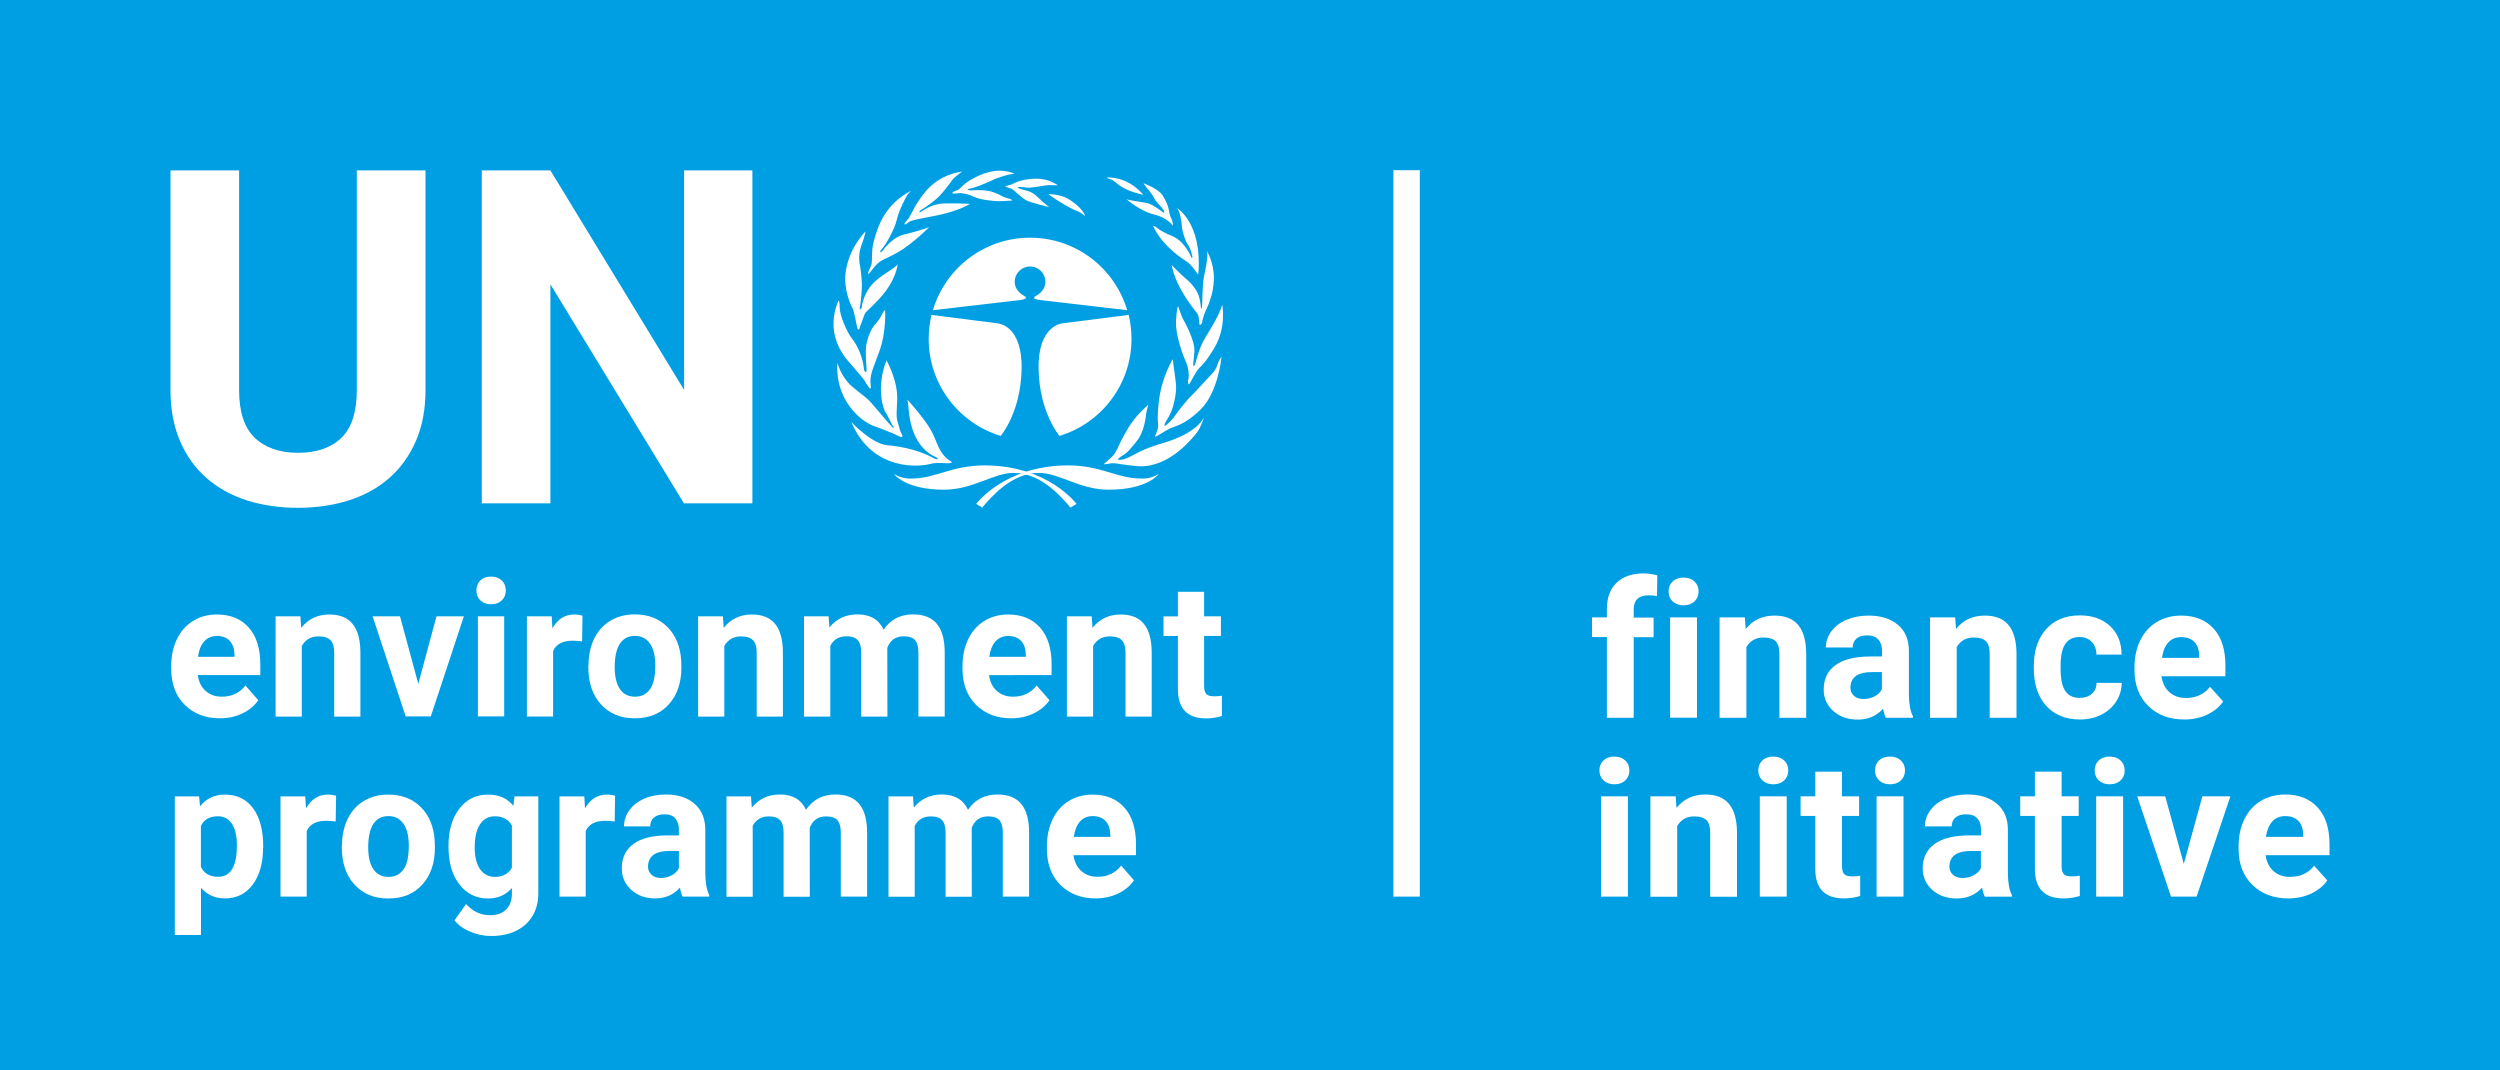 <?xml version="1.0" encoding="utf-8"?>

<!-- Generator: Adobe Illustrator 23.0.3, SVG Export Plug-In . SVG Version: 6.00 Build 0)  -->

<svg version="1.1" id="Layer_1" xmlns="http://www.w3.org/2000/svg" xmlns:xlink="http://www.w3.org/1999/xlink" x="0px" y="0px"

	 viewBox="0 0 250 107" style="enable-background:new 0 0 250 107;" xml:space="preserve">

<style type="text/css">

	.st0{fill:#009FE3;}

	.st1{fill:#FFFFFF;}

</style>

<rect class="st0" width="250" height="107"/>

<path class="st1" d="M100.07,43.59c-4.16-1.26-7.2-5.12-7.2-9.7c0-0.83,0.1-1.63,0.28-2.4l6.58,0.84c0,0,2.52,0.11,2.43,4.58

	C102.08,41.26,100.07,43.59,100.07,43.59"/>

<path class="st1" d="M105.95,43.59c4.16-1.26,7.2-5.12,7.2-9.7c0-0.83-0.1-1.63-0.28-2.4l-6.58,0.84c0,0-2.52,0.11-2.43,4.58

	C103.94,41.26,105.95,43.59,105.95,43.59"/>

<path class="st1" d="M103.01,26.65c0.85,0,1.53,0.69,1.53,1.53c0,0.66-0.45,1.15-1,1.44c-0.07,0.04-0.13,0.07-0.12,0.17

	c0.01,0.11,0.33,0.17,0.46,0.2l8.84,1.03c-1.24-4.19-5.12-7.25-9.71-7.25H103c-4.59,0-8.47,3.06-9.71,7.25l8.84-1.03

	c0.13-0.03,0.45-0.09,0.46-0.2c0.01-0.11-0.05-0.13-0.12-0.17c-0.55-0.29-1-0.78-1-1.44C101.48,27.33,102.16,26.65,103.01,26.65"/>

<path class="st1" d="M107.05,50.76l0.6-0.37c0,0-2.84-3.85-9.2-3.85c-3.25,0-4.94,1.31-7.22,1.31c0,0-0.94,0.11-1.83-0.45

	c0,0,1.08,1.57,5.01,1.57c2.88,0,4.94-1.68,6.96-1.68C104.13,47.29,106.19,49.75,107.05,50.76"/>

<path class="st1" d="M98.22,50.76l-0.6-0.37c0,0,2.84-3.85,9.2-3.85c3.25,0,4.94,1.31,7.22,1.31c0,0,0.94,0.11,1.83-0.45

	c0,0-1.08,1.57-5.01,1.57c-2.88,0-4.94-1.68-6.96-1.68C101.14,47.29,99.08,49.75,98.22,50.76"/>

<path class="st1" d="M95.19,46.2c-0.11,0.3-1.33-0.06-2.15,0.19c-0.92,0.27-5.78,0.86-7.91-4.19c0,0,2.02,2.17,3.59,2.32

	c1.57,0.15,3.29,0.52,4.75,1.35l0.34,0.07c0,0-0.05-0.15-0.19-0.22c-0.19-0.1-1.71-0.59-2.43-2.99c-0.37-1.23-0.3-2.13-0.45-2.77

	c0,0,1.65,1.83,2.32,2.99C93.74,44.11,93.81,45.42,95.19,46.2"/>

<path class="st1" d="M90.24,43.66c-0.12,0.12-0.43-0.08-0.54-0.13c-0.11-0.06-0.92-0.43-2.3-0.92c-1.36-0.49-3.91-2.64-3.66-6.32

	c0,0,0.36,1.38,1.4,2.3c1.05,0.92,1.42,1.03,2.06,1.78c0.63,0.75,2.08,2.45,2.13,2.43c0.06-0.02,0.08-0.11-0.04-0.21

	c-0.11-0.09-0.49-1.03-0.73-1.35c-0.24-0.32-0.97-2.5,0.09-5.2c0,0,1.14,1.96,1.07,3.94c-0.07,1.98-0.17,1.51,0.32,3.16

	C90.03,43.15,90.3,43.6,90.24,43.66"/>

<path class="st1" d="M87.06,38.85c-0.07,0.07-0.36-0.36-0.58-0.75c-0.22-0.39-1.79-2.08-2-2.41c-0.21-0.34-1.96-2.47-0.64-5.63

	c0,0,0.13-0.04,0.13,0.71c0,0.75,0.69,2.41,1.25,3.12c0.56,0.71,1.07,1.85,1.18,3.07c0,0,0.07,0.23,0.17,0.24

	c0.09,0.02,0.09-0.22,0.09-0.22s-0.08-1.12-0.08-1.89c0-0.77,0.34-2.08,1.07-2.82c0,0,0.34-0.37,0.54-0.82c0,0,0.13-0.3,0.32-0.45

	c0,0,0.15,2.15-0.58,4.15c-0.73,2-0.97,2.34-0.86,3.42C87.08,38.57,87.1,38.82,87.06,38.85"/>

<path class="st1" d="M85.83,32.94c-0.08,0-0.13-0.26-0.17-0.47c-0.04-0.21-0.26-1.4-0.41-1.66c-0.15-0.26-0.71-1.46-0.73-2.86

	c-0.02-1.4,0.62-3.31,2.04-4.82c0,0-0.06,0.45-0.43,1.44c-0.37,0.99-0.15,1.93-0.11,2.09c0.04,0.17,0.17,1.33,0.17,1.87

	c0,0.43-0.11,1.91-0.21,2.2c0,0-0.04,0.21,0.04,0.21c0.08,0,0.15-0.17,0.15-0.17s0.08-1.16,0.94-2.21c0.86-1.05,2.41-1.68,2.66-2.15

	c0,0-0.11,1.65-1.93,3.57c-1.62,1.71-1.14,0.84-1.67,2.24c0,0-0.22,0.52-0.22,0.63C85.94,32.98,85.83,32.94,85.83,32.94"/>

<path class="st1" d="M86.82,27.41c0,0-0.04-0.23,0.24-0.73c0.28-0.5-0.02-1.4,0.36-2.71c0.37-1.31,1.07-3.55,3.7-4.9

	c0,0-0.26,0.24-0.39,0.43c-0.13,0.19-0.84,1.53-1.05,2.47c-0.21,0.94-1.1,2.51-1.44,2.86c-0.34,0.36-0.19,0.39-0.19,0.39

	s0.17-0.04,0.34-0.3c0.17-0.26,1.03-1.23,1.98-1.46c0.95-0.22,2.47-0.67,2.56-0.76c0,0-1.65,1.68-3.16,2.54

	c-1.51,0.86-1.68,0.6-2.58,1.76C87.19,27,86.89,27.41,86.82,27.41"/>

<path class="st1" d="M90.44,22.42c0,0,0-0.15,0.28-0.41c0.28-0.26,0.56-1.05,1.05-1.78c0.49-0.73,1.59-2.64,4.45-3.08

	c0,0-0.86,0.63-0.99,0.84c-0.13,0.21-0.97,1.31-1.35,1.68c-0.37,0.37-1.44,1.16-1.79,1.33c0,0-0.19,0.15-0.15,0.21

	c0.04,0.06,0.22-0.06,0.22-0.06s0.99-0.77,2.19-0.8c1.2-0.04,2.45,0.02,2.64,0.04c0,0-1.12,0.77-3.79,1.25

	c-2.67,0.49-2.17,0.51-2.58,0.77C90.61,22.4,90.52,22.47,90.44,22.42"/>

<path class="st1" d="M95.21,19.31c0,0,0.06-0.15,0.49-0.28c0.43-0.13,0.39-0.54,1.7-1.23c1.31-0.69,2.67-1.01,4.06-0.43

	c0,0-0.58,0.08-0.67,0.11c-0.1,0.04-1.09,0.3-1.37,0.45c-0.28,0.15-1.72,0.79-2.3,0.9c-0.58,0.11-0.3,0.15-0.3,0.15

	s0.13,0.06,0.24,0.06c0.11,0,1.4-0.13,2.24,0.17c0.84,0.3,0.82,0.41,1.16,0.52c0.34,0.11,0.73,0.19,0.78,0.32

	c0,0-0.84,0.07-1.35,0.07s-1.83-0.13-2.47-0.43c-0.63-0.3-1.36-0.43-1.61-0.37C95.59,19.37,95.29,19.37,95.21,19.31"/>

<path class="st1" d="M100.52,18.66c0,0,0.06-0.08,0.43-0.15c0.37-0.08,0.47-0.3,1.34-0.49c0.88-0.19,2.24-0.36,3.5,0.51

	c0,0-0.77-0.02-0.93-0.02c-0.17,0-1.63,0.26-1.96,0.26c-0.34,0-1.01-0.15-1.1-0.04c-0.09,0.11,0.62,0.26,0.73,0.3

	c0.11,0.04,0.62,0.07,1.25,0.69c0.64,0.62,1.09,0.95,1.16,0.99c0,0-1.87-0.43-2.34-0.69c-0.47-0.26-1.27-1.07-1.4-1.12

	C101.06,18.84,100.52,18.66,100.52,18.66"/>

<path class="st1" d="M104.84,19.42c0,0,1.18-0.04,2.04,0.5c0.86,0.54,1.55,1.25,1.63,1.68c0,0-0.49-0.41-0.8-0.5

	c-0.32-0.09-1.22-0.6-1.4-0.71C106.11,20.28,105.03,19.59,104.84,19.42"/>

<path class="st1" d="M110.38,46.41c0,0,0.17-0.17,0.73-0.65c0.56-0.49,0.71-1.2,1.33-2.3c0.61-1.1,1.14-1.87,2.39-2.99

	c0,0-0.23,0.84-0.24,1.1c-0.02,0.26-0.22,1.72-0.93,2.56c-0.71,0.84-0.75,1.03-1.57,1.53c0,0-0.32,0.22-0.3,0.3

	c0.02,0.07,0.56-0.02,0.56-0.02s0.6-0.22,0.79-0.34c0.19-0.11,1.03-0.54,1.36-0.67c0.34-0.13,0.62-0.26,1.36-0.49

	c0.75-0.23,3.46-0.92,4.52-2.64c0,0-0.32,1.01-0.71,1.48c-0.39,0.47-2.62,3.41-5.7,3.35c0,0-1.22-0.1-1.85-0.21

	c-0.64-0.11-0.86-0.11-0.95-0.1C111.07,46.35,110.47,46.46,110.38,46.41"/>

<path class="st1" d="M117.28,35.92c0,0-1.16,1.81-1.42,4.43c-0.26,2.62,0.19,1.83-0.24,2.99c0,0-0.15,0.3-0.09,0.32

	c0.05,0.02,0.28-0.11,1.1-0.62c0.82-0.5,1.63-0.36,3.38-2.04c1.76-1.68,2.11-5.03,2.15-5.31c0,0-0.26,0.26-0.39,0.71

	c-0.13,0.45-0.41,0.81-0.47,0.86c-0.06,0.05-1.96,2.15-2.19,2.34c-0.23,0.19-1.35,1.55-1.59,1.94c-0.24,0.39-0.95,1.1-1.08,1.05

	c0,0,0.02-0.17,0.07-0.3c0.06-0.13,0.58-0.84,0.8-1.67c0.23-0.82,0.28-1.33,0.3-1.85C117.63,38.25,117.3,36.33,117.28,35.92"/>

<path class="st1" d="M118.85,38.44c0,0-0.12-0.27-0.02-0.47c0.06-0.11,0.11-1.01-0.22-1.74c-0.34-0.73-1.07-2.75-1.01-4.09

	c0.06-1.35,0.21-1.53,0.21-1.53s0.37,1.1,0.49,1.29c0.11,0.19,1.23,2.17,1.14,3.25c-0.1,1.08-0.15,1.42-0.1,1.44

	c0.06,0.02,0.19-0.13,0.21-0.26c0.02-0.13,0.21-0.88,0.56-1.76c0.36-0.88,1.8-2.82,2.11-4.11c0,0,0.47,2.24-0.79,4.34

	c-1.25,2.09-1.38,1.63-1.91,2.58C119,38.33,118.92,38.44,118.85,38.44"/>

<path class="st1" d="M119.99,32.51c-0.09-0.02-0.04-0.88-0.26-1.16c-0.22-0.28-2.15-2.56-2.56-4.84c0,0,1.22,1.23,1.42,1.36

	c0.21,0.13,1.03,0.95,1.27,1.66c0.24,0.71,0.19,1.31,0.28,1.33c0.09,0.02,0.09-0.78,0.09-0.78s0.02-1.57,0.15-2.32

	c0.13-0.75,0.47-2,0.32-2.64c0,0,0.73,1.16,0.69,2.81c-0.04,1.65-0.73,2.95-0.82,3.14c-0.1,0.19-0.36,0.99-0.36,1.16

	C120.21,32.4,119.99,32.51,119.99,32.51"/>

<path class="st1" d="M117.71,20.81c0,0,2.52,1.5,2.13,6.51c0,0,0,0.23-0.15-0.02c-0.15-0.24-0.69-0.94-0.94-1.09

	c-0.24-0.15-2.49-1.51-3.44-3.61c0,0,0.15-0.04,0.37,0.17c0.22,0.21,0.92,0.56,1.03,0.62c0.11,0.06,0.9,0.26,1.48,0.9

	c0.58,0.63,0.79,1.1,0.96,1.48c0,0,0.17,0.13,0.06-0.24c-0.11-0.37-0.13-0.61-0.43-1.08c-0.3-0.47-0.56-1.31-0.6-1.89

	C118.14,21.97,117.97,21.11,117.71,20.81"/>

<path class="st1" d="M117.28,22.57c0,0,0.06-0.34-0.19-0.8c-0.25-0.47-0.05-0.99-0.82-2.22c-0.43-0.69-1.93-1.23-1.93-1.23

	s0.43,0.6,0.71,0.93c0.28,0.34,0.37,0.58,0.47,0.75c0.09,0.17,0.61,0.67,0.8,0.95c0.04,0.06,0.11,0.21,0.11,0.3

	c0,0.09-0.21-0.06-0.26-0.11c-0.06-0.06-0.97-0.75-1.55-0.86c-0.58-0.11-1.68-0.22-1.98-0.37c0,0,1.31,1.18,2.73,1.53

	C116.79,21.78,117.28,22.57,117.28,22.57"/>

<path class="st1" d="M114.32,19.48c0,0-1.31-1.78-3.65-1.74c0,0,0.13,0.13,0.39,0.19c0.26,0.05,0.73,0.52,0.97,0.67

	C112.28,18.75,112.79,19.13,114.32,19.48"/>

<path class="st1" d="M42.55,17.04v21.97c0,1.92-0.32,3.62-0.96,5.09c-0.64,1.47-1.52,2.7-2.65,3.69c-1.13,0.99-2.47,1.74-4.03,2.24

	c-1.56,0.5-3.27,0.75-5.11,0.75c-1.86,0-3.57-0.25-5.13-0.75c-1.56-0.5-2.91-1.25-4.03-2.24c-1.13-0.99-2.01-2.22-2.64-3.69

	c-0.63-1.47-0.95-3.17-0.95-5.09V17.04h6.86v21.97c0,2.18,0.52,3.77,1.57,4.77c1.04,1,2.49,1.5,4.33,1.5c1.86,0,3.3-0.5,4.33-1.5

	c1.03-1,1.54-2.59,1.54-4.77V17.04H42.55z"/>

<polygon class="st1" points="75.24,50.33 68.39,50.33 55.04,28.43 55.04,50.33 48.18,50.33 48.18,17.04 55.04,17.04 68.41,38.99 

	68.41,17.04 75.24,17.04 "/>

<path class="st1" d="M21.69,63.6c-0.52,0-0.94,0.18-1.27,0.54c-0.32,0.36-0.53,0.87-0.62,1.54h3.65v-0.21

	c-0.01-0.6-0.17-1.06-0.47-1.38C22.68,63.76,22.25,63.6,21.69,63.6 M21.99,71.83c-1.44,0-2.61-0.45-3.52-1.35

	c-0.9-0.9-1.35-2.1-1.35-3.6v-0.26c0-1,0.19-1.91,0.57-2.7c0.38-0.79,0.92-1.4,1.62-1.83c0.7-0.43,1.5-0.64,2.39-0.64

	c1.34,0,2.4,0.43,3.17,1.3c0.77,0.86,1.16,2.09,1.16,3.67v1.09h-6.25c0.09,0.65,0.34,1.18,0.77,1.57c0.43,0.39,0.97,0.59,1.62,0.59

	c1.01,0,1.8-0.37,2.37-1.12l1.29,1.47c-0.39,0.57-0.93,1.01-1.6,1.33C23.55,71.67,22.81,71.83,21.99,71.83"/>

<path class="st1" d="M30.04,61.63l0.08,1.16c0.7-0.89,1.64-1.34,2.82-1.34c1.04,0,1.81,0.31,2.32,0.94c0.51,0.62,0.77,1.56,0.78,2.8

	v6.47h-2.62v-6.41c0-0.57-0.12-0.98-0.37-1.23c-0.24-0.25-0.64-0.38-1.21-0.38c-0.74,0-1.29,0.32-1.66,0.96v7.06h-2.62V61.63H30.04z

	"/>

<polygon class="st1" points="41.83,68.38 43.65,61.63 46.39,61.63 43.08,71.64 40.57,71.64 37.26,61.63 40,61.63 "/>

<path class="st1" d="M50.42,71.64h-2.63V61.63h2.63V71.64z M47.64,59.04c0-0.4,0.13-0.73,0.39-0.99c0.26-0.26,0.62-0.39,1.08-0.39

	c0.45,0,0.8,0.13,1.07,0.39c0.27,0.26,0.4,0.59,0.4,0.99c0,0.41-0.13,0.74-0.4,1c-0.27,0.26-0.62,0.39-1.07,0.39

	c-0.44,0-0.8-0.13-1.07-0.39C47.77,59.78,47.64,59.44,47.64,59.04"/>

<path class="st1" d="M58.21,64.14c-0.36-0.05-0.67-0.07-0.95-0.07c-0.99,0-1.64,0.34-1.95,1.03v6.55h-2.62V61.63h2.48l0.07,1.2

	c0.52-0.92,1.25-1.38,2.19-1.38c0.29,0,0.56,0.04,0.82,0.12L58.21,64.14z"/>

<path class="st1" d="M61.47,66.73c0,0.95,0.18,1.68,0.53,2.19c0.35,0.5,0.85,0.75,1.51,0.75c0.63,0,1.13-0.25,1.49-0.75

	c0.36-0.5,0.53-1.29,0.53-2.39c0-0.93-0.18-1.66-0.53-2.17c-0.36-0.51-0.86-0.77-1.51-0.77c-0.64,0-1.14,0.25-1.49,0.76

	C61.65,64.88,61.47,65.66,61.47,66.73 M58.85,66.54c0-0.99,0.19-1.88,0.56-2.66c0.38-0.78,0.92-1.38,1.62-1.8

	c0.71-0.43,1.52-0.64,2.45-0.64c1.33,0,2.41,0.41,3.24,1.24c0.84,0.83,1.31,1.95,1.4,3.37l0.02,0.69c0,1.54-0.42,2.77-1.26,3.7

	c-0.84,0.93-1.97,1.39-3.39,1.39c-1.42,0-2.55-0.46-3.39-1.39c-0.85-0.92-1.27-2.18-1.27-3.78V66.54z"/>

<path class="st1" d="M72.29,61.63l0.08,1.16c0.7-0.89,1.64-1.34,2.82-1.34c1.04,0,1.81,0.31,2.32,0.94c0.51,0.62,0.77,1.56,0.78,2.8

	v6.47h-2.62v-6.41c0-0.57-0.12-0.98-0.37-1.23c-0.24-0.25-0.64-0.38-1.21-0.38c-0.74,0-1.29,0.32-1.66,0.96v7.06h-2.62V61.63H72.29z

	"/>

<path class="st1" d="M82.86,61.63l0.08,1.12c0.7-0.87,1.64-1.31,2.82-1.31c1.26,0,2.13,0.51,2.6,1.53c0.69-1.02,1.67-1.53,2.95-1.53

	c1.07,0,1.86,0.32,2.38,0.95c0.52,0.63,0.78,1.59,0.78,2.86v6.4h-2.63v-6.39c0-0.57-0.11-0.98-0.33-1.24

	c-0.22-0.26-0.6-0.39-1.15-0.39c-0.79,0-1.33,0.38-1.63,1.15l0.01,6.88h-2.62v-6.38c0-0.58-0.11-1-0.34-1.26

	c-0.23-0.26-0.61-0.39-1.14-0.39c-0.74,0-1.28,0.32-1.61,0.95v7.08H80.4V61.63H82.86z"/>

<path class="st1" d="M100.82,63.6c-0.52,0-0.94,0.18-1.27,0.54c-0.32,0.36-0.53,0.87-0.62,1.54h3.65v-0.21

	c-0.01-0.6-0.17-1.06-0.47-1.38C101.8,63.76,101.37,63.6,100.82,63.6 M101.12,71.83c-1.44,0-2.61-0.45-3.52-1.35

	c-0.9-0.9-1.35-2.1-1.35-3.6v-0.26c0-1,0.19-1.91,0.57-2.7c0.38-0.79,0.92-1.4,1.62-1.83c0.7-0.43,1.5-0.64,2.39-0.64

	c1.34,0,2.4,0.43,3.17,1.3c0.77,0.86,1.16,2.09,1.16,3.67v1.09H98.9c0.09,0.65,0.34,1.18,0.77,1.57c0.43,0.39,0.97,0.59,1.62,0.59

	c1.01,0,1.8-0.37,2.37-1.12l1.29,1.47c-0.39,0.57-0.93,1.01-1.6,1.33C102.68,71.67,101.93,71.83,101.12,71.83"/>

<path class="st1" d="M109.17,61.63l0.08,1.16c0.7-0.89,1.64-1.34,2.82-1.34c1.04,0,1.81,0.31,2.32,0.94

	c0.51,0.62,0.77,1.56,0.78,2.8v6.47h-2.62v-6.41c0-0.57-0.12-0.98-0.37-1.23c-0.24-0.25-0.64-0.38-1.21-0.38

	c-0.74,0-1.29,0.32-1.66,0.96v7.06h-2.62V61.63H109.17z"/>

<path class="st1" d="M120.41,59.17v2.46h1.68v1.96h-1.68v5c0,0.37,0.07,0.64,0.21,0.8c0.14,0.16,0.41,0.24,0.8,0.24

	c0.29,0,0.55-0.02,0.77-0.06v2.03c-0.51,0.16-1.04,0.24-1.59,0.24c-1.84,0-2.78-0.95-2.81-2.84v-5.4h-1.44v-1.96h1.44v-2.46H120.41z

	"/>

<path class="st1" d="M23.69,84.55c0-0.93-0.16-1.65-0.49-2.16c-0.32-0.5-0.79-0.76-1.41-0.76c-0.82,0-1.39,0.32-1.7,0.96v4.1

	c0.32,0.66,0.89,0.99,1.71,0.99C23.06,87.69,23.69,86.64,23.69,84.55 M26.31,84.74c0,1.54-0.34,2.78-1.03,3.71

	c-0.69,0.93-1.61,1.39-2.78,1.39c-0.99,0-1.79-0.35-2.4-1.06v4.72h-2.62V79.64h2.43L20,80.63c0.63-0.78,1.46-1.17,2.49-1.17

	c1.21,0,2.15,0.46,2.82,1.37c0.67,0.91,1.01,2.17,1.01,3.78V84.74z"/>

<path class="st1" d="M33.57,82.15c-0.36-0.05-0.67-0.07-0.95-0.07c-0.99,0-1.64,0.34-1.95,1.03v6.55h-2.62V79.64h2.48l0.07,1.2

	c0.52-0.92,1.25-1.38,2.19-1.38c0.29,0,0.56,0.04,0.82,0.12L33.57,82.15z"/>

<path class="st1" d="M36.82,84.75c0,0.95,0.18,1.68,0.53,2.19c0.35,0.5,0.85,0.75,1.51,0.75c0.63,0,1.13-0.25,1.49-0.75

	c0.36-0.5,0.53-1.29,0.53-2.39c0-0.93-0.18-1.66-0.53-2.17c-0.36-0.51-0.86-0.77-1.51-0.77c-0.64,0-1.14,0.25-1.49,0.76

	C37,82.89,36.82,83.68,36.82,84.75 M34.2,84.56c0-0.99,0.19-1.88,0.56-2.66c0.38-0.78,0.92-1.38,1.62-1.8

	c0.71-0.43,1.52-0.64,2.45-0.64c1.33,0,2.41,0.41,3.24,1.24c0.84,0.83,1.31,1.95,1.4,3.37l0.02,0.69c0,1.54-0.42,2.77-1.26,3.7

	c-0.84,0.93-1.97,1.39-3.39,1.39c-1.42,0-2.55-0.46-3.39-1.39c-0.85-0.92-1.27-2.18-1.27-3.78V84.56z"/>

<path class="st1" d="M47.47,84.78c0,0.91,0.18,1.62,0.54,2.14c0.36,0.51,0.85,0.77,1.47,0.77c0.8,0,1.37-0.31,1.71-0.92v-4.22

	c-0.35-0.61-0.92-0.92-1.7-0.92c-0.63,0-1.12,0.26-1.48,0.79C47.65,82.95,47.47,83.73,47.47,84.78 M44.85,84.58

	c0-1.54,0.36-2.77,1.08-3.71c0.72-0.94,1.68-1.41,2.9-1.41c1.08,0,1.92,0.38,2.51,1.13l0.11-0.95h2.38v9.68

	c0,0.88-0.19,1.64-0.59,2.29c-0.39,0.65-0.94,1.14-1.65,1.48c-0.71,0.34-1.54,0.51-2.49,0.51c-0.72,0-1.42-0.15-2.1-0.44

	c-0.68-0.29-1.2-0.67-1.55-1.13l1.16-1.63c0.65,0.74,1.45,1.12,2.38,1.12c0.7,0,1.24-0.19,1.62-0.57c0.39-0.38,0.58-0.92,0.58-1.61

	V88.8c-0.61,0.7-1.4,1.05-2.39,1.05c-1.18,0-2.13-0.47-2.86-1.41c-0.73-0.94-1.09-2.19-1.09-3.75V84.58z"/>

<path class="st1" d="M61.47,82.15c-0.36-0.05-0.67-0.07-0.95-0.07c-0.99,0-1.64,0.34-1.95,1.03v6.55h-2.62V79.64h2.48l0.07,1.2

	c0.52-0.92,1.25-1.38,2.19-1.38c0.29,0,0.56,0.04,0.82,0.12L61.47,82.15z"/>

<path class="st1" d="M66.09,87.8c0.38,0,0.74-0.09,1.07-0.26c0.33-0.18,0.57-0.41,0.73-0.71V85.1h-0.98c-1.31,0-2.01,0.46-2.1,1.39

	l-0.01,0.16c0,0.33,0.12,0.61,0.35,0.82C65.37,87.69,65.69,87.8,66.09,87.8 M68.26,89.66c-0.12-0.24-0.21-0.54-0.26-0.9

	c-0.64,0.72-1.46,1.08-2.48,1.08c-0.96,0-1.76-0.28-2.39-0.85c-0.63-0.57-0.95-1.28-0.95-2.15c0-1.06,0.39-1.88,1.16-2.44

	c0.77-0.57,1.89-0.85,3.34-0.86h1.21v-0.58c0-0.46-0.12-0.83-0.35-1.11c-0.23-0.28-0.6-0.42-1.1-0.42c-0.44,0-0.79,0.11-1.04,0.32

	c-0.25,0.22-0.38,0.51-0.38,0.89H62.4c0-0.58,0.18-1.12,0.53-1.61c0.35-0.49,0.85-0.88,1.49-1.16c0.64-0.28,1.36-0.42,2.16-0.42

	c1.21,0,2.17,0.31,2.88,0.93c0.71,0.62,1.07,1.49,1.07,2.62v4.34c0.01,0.95,0.14,1.67,0.39,2.16v0.16H68.26z"/>

<path class="st1" d="M75.1,79.64l0.08,1.12c0.7-0.87,1.64-1.31,2.82-1.31c1.26,0,2.13,0.51,2.6,1.53c0.69-1.02,1.67-1.53,2.95-1.53

	c1.07,0,1.86,0.32,2.38,0.95c0.52,0.63,0.78,1.59,0.78,2.86v6.4h-2.63v-6.39c0-0.57-0.11-0.98-0.33-1.24

	c-0.22-0.26-0.6-0.39-1.15-0.39c-0.79,0-1.33,0.38-1.63,1.15l0.01,6.88h-2.62v-6.38c0-0.58-0.11-1-0.34-1.26

	c-0.23-0.26-0.61-0.39-1.14-0.39c-0.74,0-1.28,0.32-1.61,0.95v7.08h-2.62V79.64H75.1z"/>

<path class="st1" d="M91.3,79.64l0.08,1.12c0.7-0.87,1.64-1.31,2.82-1.31c1.26,0,2.13,0.51,2.6,1.53c0.69-1.02,1.67-1.53,2.95-1.53

	c1.07,0,1.86,0.32,2.38,0.95c0.52,0.63,0.78,1.59,0.78,2.86v6.4h-2.63v-6.39c0-0.57-0.11-0.98-0.33-1.24

	c-0.22-0.26-0.6-0.39-1.15-0.39c-0.79,0-1.33,0.38-1.63,1.15l0.01,6.88h-2.62v-6.38c0-0.58-0.11-1-0.34-1.26

	c-0.23-0.26-0.61-0.39-1.14-0.39c-0.74,0-1.28,0.32-1.61,0.95v7.08h-2.62V79.64H91.3z"/>

<path class="st1" d="M109.27,81.61c-0.52,0-0.94,0.18-1.27,0.54c-0.32,0.36-0.53,0.87-0.62,1.54h3.65v-0.21

	c-0.01-0.6-0.17-1.06-0.47-1.38C110.25,81.78,109.82,81.61,109.27,81.61 M109.56,89.84c-1.44,0-2.61-0.45-3.52-1.35

	c-0.9-0.9-1.35-2.1-1.35-3.6v-0.26c0-1,0.19-1.9,0.57-2.7c0.38-0.79,0.92-1.41,1.62-1.83c0.7-0.43,1.5-0.64,2.39-0.64

	c1.34,0,2.4,0.43,3.17,1.3c0.77,0.86,1.16,2.09,1.16,3.67v1.09h-6.25c0.09,0.65,0.34,1.18,0.77,1.57c0.43,0.39,0.97,0.59,1.62,0.59

	c1.01,0,1.8-0.37,2.37-1.12l1.29,1.47c-0.39,0.57-0.93,1.01-1.6,1.33C111.12,89.68,110.38,89.84,109.56,89.84"/>

<path class="st1" d="M160.69,71.77V63.7h-1.49v-1.96h1.49v-0.85c0-1.12,0.32-2,0.97-2.62c0.65-0.62,1.55-0.93,2.71-0.93

	c0.37,0,0.82,0.06,1.36,0.19l-0.03,2.08c-0.22-0.05-0.49-0.08-0.82-0.08c-1.01,0-1.51,0.47-1.51,1.42v0.81h1.99v1.96h-1.99v8.06

	H160.69z"/>

<path class="st1" d="M169.7,71.77h-2.69V61.74h2.69V71.77z M166.86,59.14c0-0.4,0.13-0.73,0.4-0.99c0.27-0.26,0.63-0.39,1.1-0.39

	c0.46,0,0.82,0.13,1.09,0.39c0.27,0.26,0.41,0.59,0.41,0.99c0,0.41-0.14,0.74-0.41,1c-0.27,0.26-0.64,0.39-1.09,0.39

	c-0.45,0-0.81-0.13-1.09-0.39C166.99,59.89,166.86,59.55,166.86,59.14"/>

<path class="st1" d="M174.49,61.74l0.08,1.16c0.72-0.9,1.68-1.34,2.88-1.34c1.06,0,1.85,0.31,2.37,0.94c0.52,0.62,0.78,1.56,0.8,2.8

	v6.48h-2.68v-6.41c0-0.57-0.12-0.98-0.37-1.24c-0.25-0.25-0.66-0.38-1.23-0.38c-0.75,0-1.32,0.32-1.7,0.96v7.07h-2.68V61.74H174.49z

	"/>

<path class="st1" d="M186.36,69.9c0.39,0,0.76-0.09,1.09-0.26c0.34-0.18,0.58-0.41,0.74-0.71v-1.72h-1c-1.34,0-2.05,0.46-2.14,1.39

	l-0.01,0.16c0,0.33,0.12,0.61,0.35,0.82C185.63,69.8,185.95,69.9,186.36,69.9 M188.58,71.77c-0.12-0.24-0.21-0.54-0.27-0.9

	c-0.65,0.72-1.49,1.09-2.53,1.09c-0.98,0-1.8-0.28-2.44-0.85c-0.64-0.57-0.97-1.29-0.97-2.15c0-1.06,0.39-1.88,1.18-2.45

	c0.79-0.57,1.93-0.85,3.42-0.86h1.23v-0.58c0-0.46-0.12-0.83-0.36-1.11c-0.24-0.28-0.61-0.42-1.13-0.42c-0.45,0-0.81,0.11-1.06,0.32

	c-0.26,0.22-0.38,0.51-0.38,0.89h-2.68c0-0.58,0.18-1.12,0.54-1.61c0.36-0.49,0.86-0.88,1.52-1.16c0.66-0.28,1.39-0.42,2.21-0.42

	c1.23,0,2.21,0.31,2.94,0.93c0.73,0.62,1.09,1.49,1.09,2.62v4.35c0.01,0.95,0.14,1.67,0.4,2.16v0.16H188.58z"/>

<path class="st1" d="M195.52,61.74l0.08,1.16c0.72-0.9,1.68-1.34,2.88-1.34c1.06,0,1.85,0.31,2.37,0.94c0.52,0.62,0.78,1.56,0.8,2.8

	v6.48h-2.68v-6.41c0-0.57-0.12-0.98-0.37-1.24c-0.25-0.25-0.66-0.38-1.23-0.38c-0.75,0-1.32,0.32-1.7,0.96v7.07H193V61.74H195.52z"

	/>

<path class="st1" d="M207.97,69.79c0.49,0,0.9-0.14,1.21-0.41c0.31-0.27,0.47-0.63,0.48-1.09h2.51c-0.01,0.68-0.19,1.3-0.56,1.87

	c-0.37,0.57-0.86,1-1.5,1.32c-0.63,0.31-1.33,0.47-2.1,0.47c-1.43,0-2.56-0.46-3.39-1.37c-0.83-0.91-1.24-2.17-1.24-3.78v-0.18

	c0-1.54,0.41-2.78,1.23-3.7c0.82-0.92,1.95-1.38,3.38-1.38c1.25,0,2.26,0.36,3.02,1.07c0.76,0.71,1.14,1.66,1.15,2.85h-2.51

	c-0.01-0.52-0.17-0.95-0.48-1.27c-0.31-0.33-0.72-0.49-1.22-0.49c-0.62,0-1.1,0.23-1.41,0.68c-0.32,0.46-0.48,1.19-0.48,2.21v0.28

	c0,1.03,0.16,1.78,0.47,2.23C206.85,69.57,207.33,69.79,207.97,69.79"/>

<path class="st1" d="M218.12,63.71c-0.53,0-0.96,0.18-1.29,0.54c-0.33,0.36-0.54,0.87-0.63,1.54h3.72v-0.21

	c-0.01-0.6-0.17-1.06-0.48-1.38C219.12,63.88,218.69,63.71,218.12,63.71 M218.42,71.95c-1.47,0-2.67-0.45-3.59-1.35

	c-0.92-0.9-1.38-2.1-1.38-3.61v-0.26c0-1.01,0.19-1.91,0.58-2.7c0.39-0.79,0.94-1.41,1.65-1.83c0.72-0.43,1.53-0.64,2.44-0.64

	c1.37,0,2.45,0.43,3.24,1.3c0.79,0.86,1.18,2.09,1.18,3.68v1.09h-6.39c0.09,0.66,0.35,1.18,0.78,1.58c0.44,0.39,0.99,0.59,1.65,0.59

	c1.03,0,1.84-0.37,2.42-1.12l1.32,1.47c-0.4,0.57-0.95,1.01-1.63,1.33C220.02,71.79,219.26,71.95,218.42,71.95"/>

<path class="st1" d="M162.79,89.66h-2.69V79.63h2.69V89.66z M159.94,77.04c0-0.4,0.13-0.73,0.4-0.99c0.27-0.26,0.63-0.39,1.1-0.39

	c0.46,0,0.82,0.13,1.09,0.39c0.27,0.26,0.41,0.59,0.41,0.99c0,0.41-0.14,0.74-0.41,1c-0.27,0.26-0.64,0.39-1.09,0.39

	s-0.81-0.13-1.09-0.39C160.08,77.78,159.94,77.44,159.94,77.04"/>

<path class="st1" d="M167.57,79.63l0.08,1.16c0.72-0.9,1.68-1.34,2.88-1.34c1.06,0,1.85,0.31,2.37,0.94c0.52,0.62,0.78,1.56,0.8,2.8

	v6.48h-2.68v-6.41c0-0.57-0.12-0.98-0.37-1.24c-0.25-0.25-0.66-0.38-1.23-0.38c-0.75,0-1.32,0.32-1.7,0.96v7.07h-2.68V79.63H167.57z

	"/>

<path class="st1" d="M178.67,89.66h-2.69V79.63h2.69V89.66z M175.83,77.04c0-0.4,0.13-0.73,0.4-0.99c0.27-0.26,0.63-0.39,1.1-0.39

	c0.46,0,0.82,0.13,1.09,0.39c0.27,0.26,0.41,0.59,0.41,0.99c0,0.41-0.14,0.74-0.41,1c-0.27,0.26-0.64,0.39-1.09,0.39

	s-0.81-0.13-1.09-0.39C175.97,77.78,175.83,77.44,175.83,77.04"/>

<path class="st1" d="M184.2,77.17v2.46h1.71v1.96h-1.71v5.01c0,0.37,0.07,0.64,0.21,0.8c0.14,0.16,0.41,0.24,0.82,0.24

	c0.3,0,0.56-0.02,0.79-0.07v2.03c-0.52,0.16-1.07,0.24-1.62,0.24c-1.88,0-2.84-0.95-2.87-2.85v-5.4h-1.47v-1.96h1.47v-2.46H184.2z"

	/>

<path class="st1" d="M190.35,89.66h-2.69V79.63h2.69V89.66z M187.5,77.04c0-0.4,0.13-0.73,0.4-0.99c0.27-0.26,0.63-0.39,1.1-0.39

	c0.46,0,0.82,0.13,1.09,0.39c0.27,0.26,0.41,0.59,0.41,0.99c0,0.41-0.14,0.74-0.41,1c-0.27,0.26-0.64,0.39-1.09,0.39

	c-0.45,0-0.81-0.13-1.09-0.39C187.64,77.78,187.5,77.44,187.5,77.04"/>

<path class="st1" d="M196.26,87.8c0.39,0,0.76-0.09,1.09-0.26c0.34-0.18,0.58-0.41,0.74-0.71V85.1h-1c-1.34,0-2.05,0.46-2.14,1.39

	l-0.01,0.16c0,0.33,0.12,0.61,0.35,0.82C195.53,87.69,195.86,87.8,196.26,87.8 M198.48,89.66c-0.12-0.24-0.21-0.54-0.27-0.9

	c-0.65,0.72-1.49,1.09-2.53,1.09c-0.98,0-1.8-0.28-2.44-0.85c-0.64-0.57-0.97-1.29-0.97-2.15c0-1.06,0.39-1.88,1.18-2.45

	c0.79-0.57,1.93-0.85,3.42-0.86h1.23v-0.58c0-0.46-0.12-0.83-0.36-1.11c-0.24-0.28-0.61-0.42-1.13-0.42c-0.45,0-0.81,0.11-1.06,0.32

	c-0.26,0.22-0.38,0.51-0.38,0.89h-2.68c0-0.58,0.18-1.12,0.54-1.61c0.36-0.49,0.86-0.88,1.52-1.16c0.66-0.28,1.39-0.42,2.21-0.42

	c1.23,0,2.21,0.31,2.94,0.93c0.73,0.62,1.09,1.49,1.09,2.62v4.35c0.01,0.95,0.14,1.67,0.4,2.16v0.16H198.48z"/>

<path class="st1" d="M206.16,77.17v2.46h1.71v1.96h-1.71v5.01c0,0.37,0.07,0.64,0.21,0.8c0.14,0.16,0.41,0.24,0.82,0.24

	c0.3,0,0.56-0.02,0.79-0.07v2.03c-0.52,0.16-1.07,0.24-1.62,0.24c-1.88,0-2.84-0.95-2.87-2.85v-5.4h-1.47v-1.96h1.47v-2.46H206.16z"

	/>

<path class="st1" d="M212.31,89.66h-2.69V79.63h2.69V89.66z M209.47,77.04c0-0.4,0.13-0.73,0.4-0.99c0.27-0.26,0.63-0.39,1.1-0.39

	c0.46,0,0.82,0.13,1.09,0.39c0.27,0.26,0.41,0.59,0.41,0.99c0,0.41-0.14,0.74-0.41,1c-0.27,0.26-0.64,0.39-1.09,0.39

	s-0.81-0.13-1.09-0.39C209.6,77.78,209.47,77.44,209.47,77.04"/>

<polygon class="st1" points="218.38,86.39 220.24,79.63 223.04,79.63 219.66,89.66 217.1,89.66 213.72,79.63 216.52,79.63 "/>

<path class="st1" d="M228.52,81.61c-0.53,0-0.96,0.18-1.29,0.54c-0.33,0.36-0.54,0.87-0.64,1.54h3.73v-0.21

	c-0.01-0.6-0.17-1.06-0.48-1.38C229.53,81.77,229.09,81.61,228.52,81.61 M228.83,89.84c-1.47,0-2.67-0.45-3.59-1.35

	c-0.92-0.9-1.38-2.1-1.38-3.61v-0.26c0-1.01,0.19-1.91,0.58-2.7c0.39-0.79,0.94-1.41,1.65-1.83c0.72-0.43,1.53-0.64,2.44-0.64

	c1.37,0,2.45,0.43,3.24,1.3c0.79,0.86,1.18,2.09,1.18,3.68v1.09h-6.39c0.09,0.66,0.35,1.18,0.78,1.58c0.43,0.39,0.99,0.59,1.65,0.59

	c1.03,0,1.84-0.37,2.42-1.12l1.32,1.47c-0.4,0.57-0.95,1.01-1.63,1.33C230.42,89.68,229.67,89.84,228.83,89.84"/>

<rect x="139.34" y="17.02" class="st1" width="2.64" height="72.64"/>

</svg>
